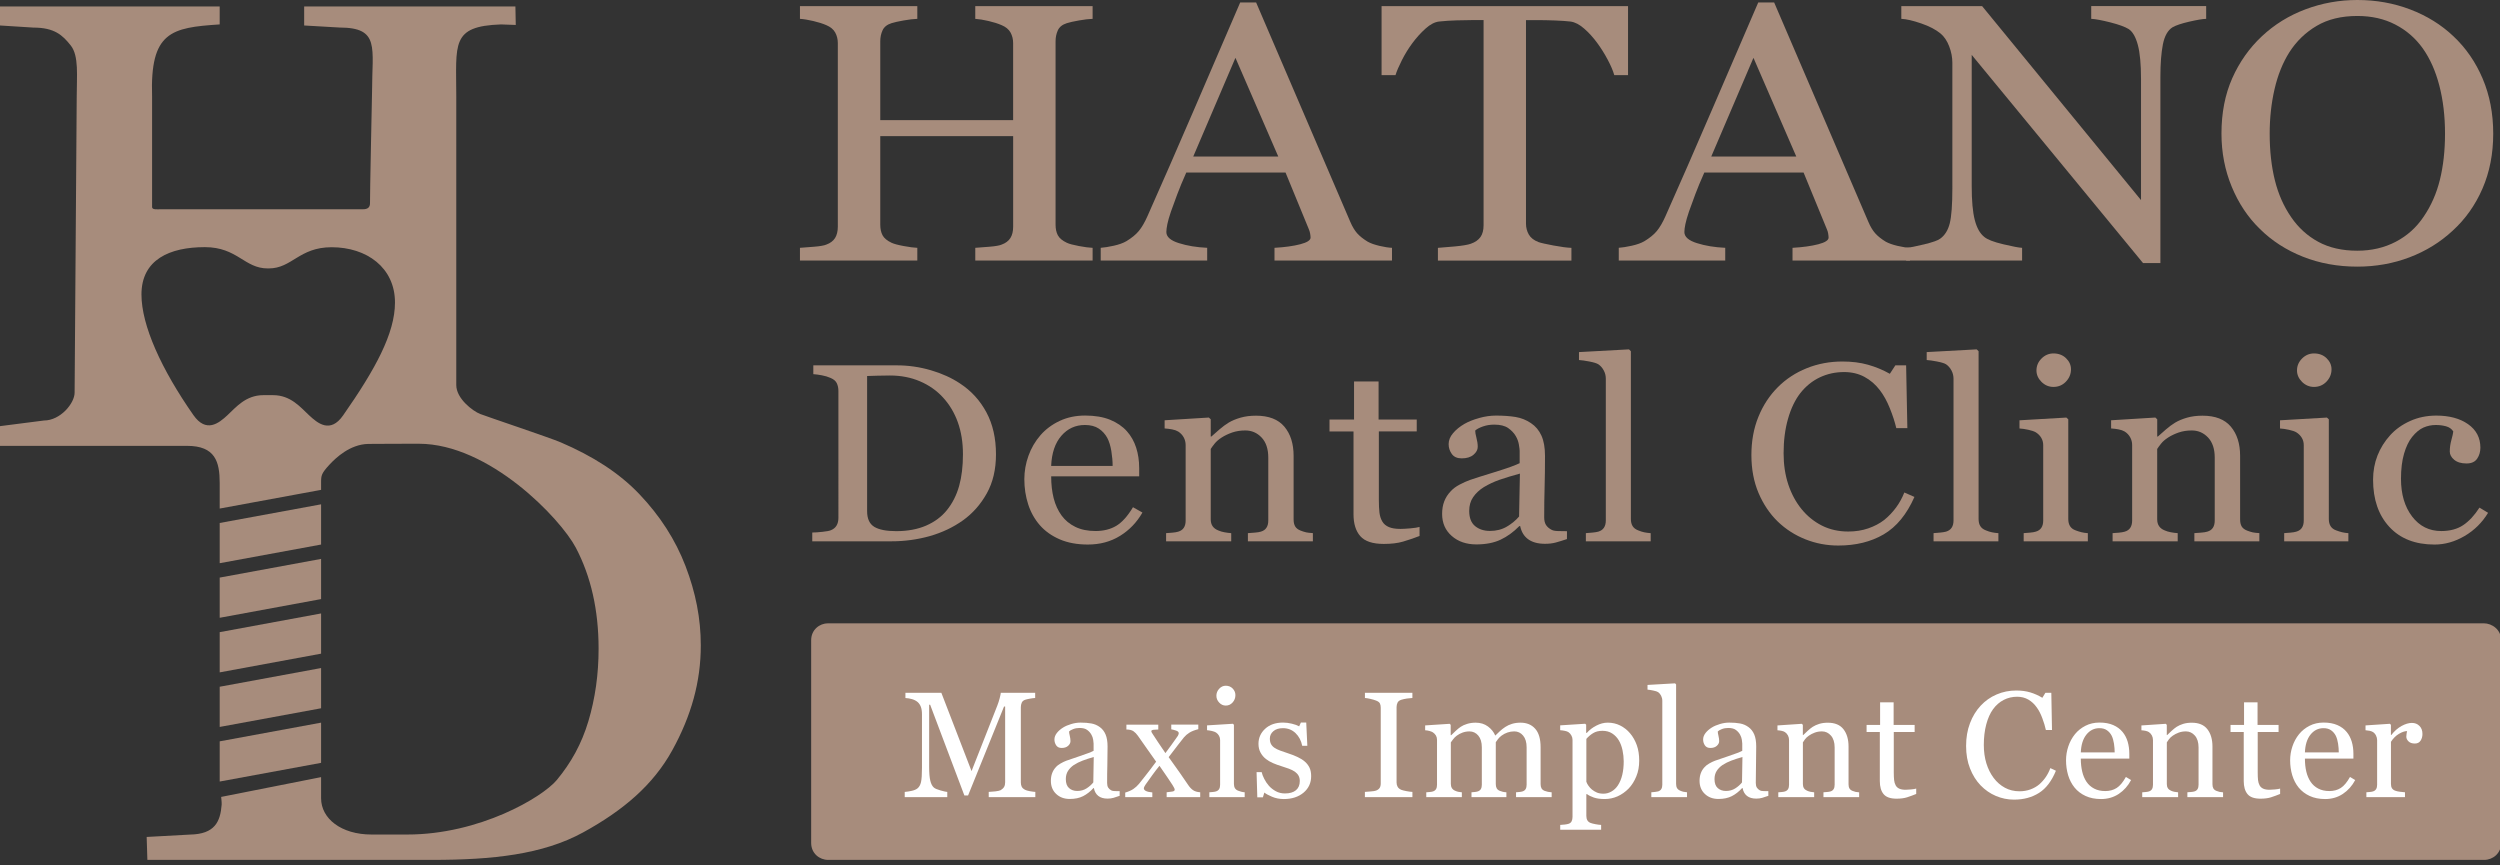 <?xml version="1.0" encoding="utf-8"?>
<!-- Generator: Adobe Illustrator 16.0.3, SVG Export Plug-In . SVG Version: 6.00 Build 0)  -->
<!DOCTYPE svg PUBLIC "-//W3C//DTD SVG 1.1//EN" "http://www.w3.org/Graphics/SVG/1.1/DTD/svg11.dtd">
<svg version="1.1" id="レイヤー_1" xmlns="http://www.w3.org/2000/svg" xmlns:xlink="http://www.w3.org/1999/xlink" x="0px"
	 y="0px" width="294.803px" height="102.047px" viewBox="-17.801 -6.467 294.803 102.047"
	 enable-background="new -17.801 -6.467 294.803 102.047" xml:space="preserve">
<rect x="-17.801" y="-6.467" width="294.803" height="102.047" fill="#333333" stroke="none"/>
<g>
	<g>
		<path fill="#A78C7C" d="M111.044,24.258H97.205v-1.501c0.376-0.027,0.921-0.07,1.635-0.126c0.712-0.056,1.203-0.14,1.468-0.252
			c0.47-0.17,0.815-0.427,1.035-0.772c0.22-0.345,0.329-0.793,0.329-1.342V9.584H86.001v10.445c0,0.493,0.09,0.909,0.27,1.248
			c0.18,0.339,0.537,0.636,1.069,0.888c0.265,0.125,0.739,0.255,1.42,0.381c0.683,0.127,1.219,0.197,1.61,0.211v1.501H76.53v-1.501
			c0.376-0.027,0.92-0.07,1.634-0.126c0.712-0.056,1.202-0.14,1.468-0.252c0.471-0.17,0.816-0.427,1.035-0.772
			c0.218-0.347,0.329-0.793,0.329-1.342V-1.39c0-0.452-0.104-0.865-0.306-1.238c-0.205-0.373-0.556-0.665-1.058-0.876
			c-0.423-0.182-0.936-0.348-1.541-0.488c-0.601-0.14-1.122-0.225-1.561-0.253v-1.501h13.84v1.501
			c-0.439,0.014-0.976,0.078-1.61,0.189c-0.635,0.114-1.108,0.22-1.422,0.318c-0.534,0.168-0.887,0.45-1.067,0.847
			c-0.181,0.394-0.271,0.824-0.271,1.29v9.304h15.669V-1.39c0-0.452-0.102-0.865-0.304-1.238c-0.206-0.373-0.558-0.665-1.06-0.876
			c-0.423-0.182-0.936-0.348-1.54-0.488c-0.6-0.139-1.123-0.224-1.562-0.252v-1.502h13.838v1.501
			c-0.438,0.014-0.975,0.078-1.609,0.189c-0.635,0.114-1.109,0.22-1.421,0.318c-0.533,0.168-0.889,0.45-1.069,0.847
			c-0.179,0.394-0.269,0.824-0.269,1.29v21.631c0,0.493,0.09,0.909,0.269,1.248c0.18,0.339,0.537,0.636,1.069,0.888
			c0.266,0.125,0.74,0.255,1.421,0.381c0.682,0.127,1.217,0.197,1.609,0.211v1.501H111.044z"/>
		<path fill="#A78C7C" d="M146.345,24.258h-13.856v-1.501c1.221-0.07,2.234-0.211,3.042-0.422c0.806-0.21,1.211-0.472,1.211-0.783
			c0-0.126-0.018-0.283-0.049-0.466c-0.031-0.181-0.078-0.344-0.14-0.487l-2.763-6.723h-11.702
			c-0.439,0.986-0.795,1.847-1.069,2.579c-0.275,0.734-0.521,1.412-0.741,2.031c-0.206,0.604-0.347,1.1-0.424,1.481
			c-0.078,0.378-0.118,0.688-0.118,0.928c0,0.564,0.493,1.001,1.479,1.309c0.986,0.313,2.1,0.495,3.337,0.551v1.5h-12.555v-1.5
			c0.408-0.027,0.916-0.11,1.527-0.243c0.611-0.134,1.113-0.313,1.504-0.54c0.625-0.381,1.112-0.779,1.456-1.194
			c0.345-0.415,0.683-0.991,1.012-1.725c1.676-3.765,3.524-7.992,5.546-12.686c2.019-4.696,3.818-8.874,5.401-12.541h1.88
			l11.111,25.882c0.235,0.55,0.503,0.993,0.8,1.333c0.3,0.337,0.714,0.668,1.247,0.993c0.359,0.198,0.829,0.363,1.409,0.498
			c0.58,0.136,1.064,0.209,1.454,0.224V24.258L146.345,24.258z M132.935,11.995l-5.051-11.644l-4.978,11.644H132.935z"/>
		<path fill="#A78C7C" d="M174.176,2.392h-1.62c-0.142-0.507-0.398-1.109-0.768-1.806c-0.369-0.698-0.779-1.356-1.235-1.976
			c-0.471-0.646-0.985-1.215-1.544-1.702c-0.556-0.487-1.095-0.766-1.612-0.834c-0.485-0.057-1.098-0.099-1.838-0.127
			c-0.736-0.027-1.42-0.042-2.047-0.042h-1.366v24c0,0.464,0.109,0.891,0.329,1.28c0.22,0.388,0.603,0.687,1.151,0.898
			c0.281,0.1,0.874,0.233,1.775,0.402c0.899,0.168,1.599,0.26,2.103,0.274v1.501H151.76V22.76c0.438-0.028,1.11-0.083,2.013-0.168
			c0.899-0.085,1.521-0.191,1.866-0.315c0.518-0.183,0.897-0.449,1.14-0.794c0.244-0.346,0.365-0.806,0.365-1.383V-4.099h-1.363
			c-0.485,0-1.09,0.011-1.808,0.033c-0.723,0.02-1.41,0.065-2.067,0.136c-0.519,0.058-1.055,0.335-1.609,0.836
			c-0.555,0.5-1.067,1.067-1.539,1.7c-0.472,0.634-0.886,1.308-1.246,2.021c-0.359,0.709-0.611,1.3-0.752,1.764h-1.644v-8.138
			h29.063v8.139H174.176z"/>
		<path fill="#A78C7C" d="M207.431,24.258h-13.856v-1.501c1.222-0.07,2.235-0.211,3.043-0.422c0.806-0.21,1.21-0.472,1.21-0.783
			c0-0.126-0.017-0.283-0.047-0.466c-0.03-0.181-0.076-0.344-0.141-0.487l-2.762-6.723h-11.703
			c-0.438,0.986-0.797,1.847-1.069,2.579c-0.274,0.734-0.521,1.412-0.741,2.031c-0.204,0.604-0.344,1.1-0.424,1.481
			c-0.078,0.378-0.118,0.688-0.118,0.928c0,0.564,0.494,1.001,1.48,1.309c0.986,0.313,2.102,0.495,3.338,0.551v1.5h-12.555v-1.5
			c0.405-0.027,0.916-0.11,1.524-0.243c0.612-0.134,1.115-0.313,1.505-0.54c0.626-0.381,1.113-0.779,1.457-1.194
			c0.345-0.417,0.681-0.991,1.01-1.725c1.676-3.765,3.525-7.992,5.545-12.686c2.021-4.696,3.823-8.874,5.405-12.541h1.878
			l11.114,25.882c0.234,0.55,0.5,0.993,0.799,1.333c0.298,0.337,0.712,0.668,1.244,0.993c0.36,0.198,0.83,0.363,1.408,0.498
			c0.581,0.136,1.067,0.209,1.457,0.224L207.431,24.258L207.431,24.258z M194.02,11.995l-5.051-11.644l-4.978,11.644H194.02z"/>
		<path fill="#A78C7C" d="M242.358-4.246c-0.438,0.014-1.111,0.127-2.021,0.338c-0.906,0.212-1.558,0.43-1.948,0.656
			c-0.564,0.353-0.945,1.029-1.142,2.029c-0.194,1.002-0.292,2.27-0.292,3.807v21.971h-2.045l-20.205-24.55v15.478
			c0,1.733,0.119,3.064,0.363,3.997c0.242,0.93,0.613,1.592,1.115,1.987c0.359,0.311,1.103,0.599,2.231,0.867
			c1.128,0.269,1.871,0.409,2.233,0.422v1.501h-13.677v-1.501c0.425-0.027,1.138-0.167,2.14-0.412
			c1.002-0.248,1.631-0.468,1.879-0.666c0.547-0.394,0.925-0.997,1.127-1.807c0.204-0.811,0.308-2.198,0.308-4.154V0.936
			c0-0.647-0.126-1.298-0.378-1.947c-0.249-0.647-0.588-1.148-1.01-1.499c-0.563-0.467-1.326-0.866-2.291-1.196
			c-0.964-0.331-1.743-0.511-2.34-0.54v-1.501h9.526l18.74,22.876V2.858c0-1.748-0.125-3.09-0.376-4.028
			c-0.252-0.937-0.611-1.561-1.08-1.87c-0.44-0.269-1.155-0.529-2.15-0.784c-0.994-0.253-1.751-0.395-2.266-0.422v-1.502h13.554
			v1.502H242.358z"/>
		<path fill="#A78C7C" d="M271.505-2.196c1.473,1.383,2.625,3.05,3.452,5.002c0.83,1.952,1.246,4.112,1.246,6.48
			c0,2.382-0.422,4.545-1.268,6.491c-0.846,1.944-2.021,3.601-3.525,4.969c-1.456,1.353-3.147,2.396-5.073,3.129
			c-1.926,0.733-3.979,1.1-6.156,1.1c-2.319,0-4.462-0.392-6.426-1.173c-1.966-0.781-3.653-1.871-5.062-3.266
			c-1.41-1.368-2.518-3.028-3.324-4.98c-0.809-1.953-1.212-4.043-1.212-6.27c0-2.44,0.423-4.614,1.268-6.523
			c0.848-1.909,2.014-3.564,3.502-4.958c1.473-1.382,3.184-2.439,5.134-3.172c1.949-0.732,3.99-1.1,6.12-1.1
			c2.208,0,4.291,0.373,6.248,1.12C268.389-4.598,270.079-3.548,271.505-2.196z M268.003,19.077
			c0.877-1.282,1.515-2.735,1.915-4.356c0.399-1.62,0.6-3.432,0.6-5.433c0-2.058-0.224-3.948-0.671-5.667
			c-0.446-1.72-1.099-3.184-1.962-4.398c-0.86-1.197-1.942-2.131-3.243-2.801c-1.299-0.67-2.786-1.005-4.462-1.005
			c-1.88,0-3.479,0.388-4.793,1.164c-1.314,0.773-2.39,1.811-3.22,3.108c-0.784,1.24-1.366,2.691-1.751,4.356
			c-0.384,1.663-0.574,3.411-0.574,5.244c0,2.029,0.204,3.862,0.611,5.499c0.405,1.635,1.049,3.089,1.924,4.354
			c0.849,1.242,1.911,2.21,3.197,2.908c1.283,0.698,2.818,1.048,4.605,1.048c1.676,0,3.188-0.354,4.534-1.058
			C266.063,21.334,267.158,20.346,268.003,19.077z"/>
	</g>
	<g>
		<path fill="#A78C7C" d="M99.646,47.115c0,1.766-0.359,3.297-1.08,4.592c-0.723,1.298-1.659,2.359-2.815,3.188
			c-1.166,0.829-2.474,1.446-3.924,1.859c-1.452,0.406-2.953,0.611-4.5,0.611h-9.345v-1.037c0.308,0,0.706-0.027,1.2-0.081
			c0.493-0.053,0.819-0.113,0.978-0.183c0.317-0.125,0.546-0.313,0.691-0.563c0.145-0.25,0.214-0.547,0.214-0.899V39.629
			c0-0.33-0.062-0.629-0.183-0.894c-0.121-0.262-0.363-0.471-0.725-0.629c-0.328-0.146-0.683-0.253-1.065-0.32
			c-0.381-0.07-0.71-0.115-0.985-0.132v-1.038h9.856c1.356,0,2.691,0.192,4.007,0.578c1.312,0.386,2.457,0.905,3.432,1.557
			c1.326,0.868,2.365,2.004,3.116,3.408C99.271,43.561,99.646,45.214,99.646,47.115z M95.751,47.107c0-1.392-0.2-2.651-0.603-3.777
			c-0.403-1.125-0.99-2.107-1.765-2.944c-0.733-0.799-1.629-1.428-2.694-1.886c-1.066-0.458-2.25-0.688-3.553-0.688
			c-0.435,0-0.925,0.006-1.47,0.023c-0.546,0.015-0.953,0.027-1.216,0.038v15.941c0,0.886,0.28,1.498,0.842,1.843
			c0.562,0.339,1.425,0.51,2.59,0.51c1.347,0,2.523-0.22,3.531-0.656c1.007-0.439,1.823-1.049,2.449-1.827
			c0.656-0.817,1.136-1.766,1.438-2.843C95.601,49.763,95.751,48.52,95.751,47.107z"/>
		<path fill="#A78C7C" d="M116.916,53.972c-0.658,1.15-1.536,2.069-2.638,2.75c-1.104,0.684-2.368,1.023-3.8,1.023
			c-1.262,0-2.366-0.205-3.314-0.612c-0.949-0.411-1.73-0.967-2.344-1.668c-0.615-0.703-1.074-1.523-1.376-2.458
			c-0.302-0.935-0.454-1.925-0.454-2.969c0-0.935,0.163-1.854,0.486-2.758c0.323-0.9,0.796-1.713,1.423-2.434
			c0.604-0.691,1.353-1.252,2.249-1.675c0.896-0.424,1.9-0.636,3.012-0.636c1.145,0,2.126,0.165,2.941,0.496
			c0.814,0.334,1.477,0.786,1.987,1.36c0.486,0.547,0.85,1.189,1.089,1.93c0.238,0.741,0.356,1.545,0.356,2.414v0.966h-10.378
			c0,0.948,0.098,1.807,0.293,2.579c0.197,0.773,0.507,1.45,0.93,2.037c0.413,0.566,0.954,1.016,1.621,1.343
			c0.667,0.327,1.462,0.491,2.385,0.491c0.943,0,1.757-0.203,2.441-0.608c0.683-0.406,1.343-1.141,1.977-2.199L116.916,53.972z
			 M113.402,48.474c0-0.544-0.05-1.128-0.151-1.75c-0.102-0.619-0.261-1.142-0.484-1.56c-0.245-0.446-0.579-0.812-1.001-1.094
			c-0.425-0.281-0.97-0.422-1.637-0.422c-1.112,0-2.036,0.424-2.774,1.274c-0.739,0.85-1.138,2.034-1.202,3.551H113.402
			L113.402,48.474z"/>
		<path fill="#A78C7C" d="M137.015,57.367h-7.662v-0.966c0.246-0.021,0.512-0.04,0.805-0.061c0.291-0.02,0.531-0.059,0.723-0.116
			c0.297-0.088,0.517-0.238,0.659-0.461c0.146-0.218,0.216-0.505,0.216-0.854v-7.414c0-1.022-0.265-1.813-0.789-2.37
			c-0.525-0.555-1.167-0.833-1.92-0.833c-0.563,0-1.079,0.082-1.546,0.241c-0.465,0.163-0.88,0.36-1.242,0.593
			c-0.352,0.224-0.631,0.467-0.837,0.727c-0.207,0.258-0.358,0.466-0.453,0.622v8.29c0,0.332,0.072,0.602,0.222,0.819
			c0.146,0.214,0.371,0.379,0.667,0.498c0.222,0.099,0.464,0.169,0.724,0.217c0.26,0.049,0.526,0.084,0.803,0.104v0.966h-7.679
			v-0.967c0.244-0.02,0.496-0.039,0.755-0.058c0.261-0.021,0.486-0.061,0.675-0.117c0.296-0.087,0.517-0.239,0.66-0.461
			c0.145-0.219,0.215-0.505,0.215-0.853v-8.897c0-0.331-0.078-0.635-0.23-0.912c-0.154-0.278-0.369-0.506-0.643-0.68
			c-0.203-0.118-0.44-0.205-0.715-0.256c-0.274-0.054-0.572-0.09-0.891-0.112v-0.964l5.214-0.321l0.223,0.204v2.034h0.078
			c0.255-0.234,0.572-0.517,0.955-0.841c0.381-0.327,0.741-0.592,1.08-0.798c0.392-0.232,0.857-0.428,1.398-0.584
			c0.542-0.156,1.15-0.235,1.826-0.235c1.505,0,2.621,0.432,3.345,1.293c0.728,0.866,1.091,2.014,1.091,3.444v7.502
			c0,0.343,0.064,0.617,0.19,0.827c0.126,0.211,0.344,0.373,0.651,0.491c0.257,0.097,0.474,0.166,0.66,0.204
			c0.185,0.039,0.441,0.068,0.771,0.086L137.015,57.367L137.015,57.367z"/>
		<path fill="#A78C7C" d="M149.593,56.737c-0.688,0.265-1.342,0.485-1.955,0.665c-0.616,0.181-1.367,0.271-2.256,0.271
			c-1.314,0-2.24-0.306-2.773-0.915c-0.536-0.607-0.802-1.47-0.802-2.582v-9.768h-2.832v-1.404h2.894v-4.489h2.893v4.491h4.499
			v1.401h-4.467v8.058c0,0.605,0.024,1.109,0.071,1.515c0.049,0.406,0.164,0.758,0.344,1.06c0.169,0.283,0.423,0.498,0.763,0.643
			c0.34,0.146,0.796,0.22,1.367,0.22c0.265,0,0.652-0.022,1.166-0.065c0.516-0.045,0.877-0.102,1.089-0.168V56.737L149.593,56.737z"
			/>
		<path fill="#A78C7C" d="M166.975,57.102c-0.498,0.167-0.936,0.3-1.311,0.403c-0.376,0.103-0.802,0.153-1.281,0.153
			c-0.826,0-1.486-0.18-1.978-0.534c-0.49-0.357-0.808-0.875-0.945-1.557h-0.097c-0.688,0.702-1.427,1.237-2.216,1.608
			c-0.789,0.369-1.74,0.555-2.853,0.555c-1.178,0-2.145-0.331-2.901-0.994c-0.758-0.662-1.137-1.53-1.137-2.603
			c0-0.554,0.083-1.054,0.255-1.492c0.171-0.437,0.425-0.834,0.764-1.184c0.264-0.292,0.613-0.554,1.049-0.782
			s0.843-0.412,1.226-0.548c0.477-0.167,1.442-0.475,2.899-0.921c1.458-0.45,2.44-0.801,2.95-1.055v-1.447
			c0-0.126-0.029-0.37-0.089-0.733c-0.059-0.358-0.182-0.699-0.373-1.021c-0.213-0.362-0.512-0.675-0.896-0.943
			c-0.39-0.269-0.937-0.403-1.645-0.403c-0.489,0-0.94,0.076-1.36,0.227c-0.417,0.152-0.711,0.31-0.881,0.475
			c0,0.195,0.051,0.483,0.149,0.862c0.103,0.382,0.151,0.734,0.151,1.055c0,0.343-0.166,0.652-0.499,0.935
			c-0.334,0.284-0.798,0.425-1.392,0.425c-0.529,0-0.919-0.172-1.167-0.519c-0.249-0.346-0.374-0.733-0.374-1.161
			c0-0.449,0.171-0.877,0.518-1.287c0.345-0.411,0.791-0.775,1.345-1.098c0.476-0.272,1.054-0.503,1.73-0.692
			c0.678-0.191,1.341-0.287,1.986-0.287c0.891,0,1.667,0.057,2.33,0.167c0.661,0.114,1.263,0.355,1.804,0.726
			c0.539,0.359,0.95,0.85,1.231,1.471c0.28,0.62,0.421,1.415,0.421,2.389c0,1.396-0.018,2.632-0.048,3.708
			c-0.032,1.077-0.048,2.255-0.048,3.532c0,0.382,0.071,0.684,0.214,0.907c0.145,0.226,0.363,0.414,0.66,0.57
			c0.16,0.088,0.409,0.136,0.754,0.146c0.347,0.009,0.697,0.016,1.058,0.016L166.975,57.102L166.975,57.102z M161.428,49.381
			c-0.9,0.245-1.692,0.483-2.369,0.718c-0.678,0.235-1.308,0.53-1.891,0.881c-0.529,0.332-0.947,0.727-1.257,1.179
			c-0.309,0.452-0.461,0.995-0.461,1.619c0,0.813,0.23,1.408,0.691,1.79c0.461,0.381,1.047,0.572,1.757,0.572
			c0.751,0,1.414-0.169,1.987-0.507c0.57-0.336,1.055-0.734,1.446-1.194L161.428,49.381z"/>
		<path fill="#A78C7C" d="M176.852,57.367h-7.646v-0.966c0.242-0.021,0.501-0.04,0.778-0.065c0.274-0.024,0.502-0.062,0.684-0.109
			c0.296-0.09,0.52-0.24,0.667-0.461c0.149-0.22,0.224-0.507,0.224-0.856V38.195c0-0.35-0.081-0.68-0.247-0.986
			c-0.165-0.306-0.377-0.548-0.644-0.725c-0.189-0.116-0.541-0.225-1.049-0.322c-0.509-0.098-0.918-0.156-1.225-0.174v-0.936
			l5.898-0.321l0.222,0.219v19.785c0,0.344,0.068,0.623,0.208,0.843c0.137,0.219,0.359,0.388,0.667,0.503
			c0.232,0.099,0.464,0.171,0.689,0.22c0.229,0.049,0.485,0.082,0.772,0.104V57.367L176.852,57.367z"/>
		<path fill="#A78C7C" d="M198.97,57.863c-1.345,0-2.636-0.242-3.868-0.731c-1.231-0.488-2.327-1.188-3.278-2.107
			c-0.942-0.919-1.693-2.038-2.256-3.358c-0.56-1.32-0.842-2.813-0.842-4.471c0-1.658,0.275-3.163,0.827-4.515
			c0.549-1.351,1.311-2.512,2.287-3.489c0.964-0.967,2.101-1.712,3.413-2.24c1.313-0.528,2.716-0.79,4.208-0.79
			c1.112,0,2.117,0.126,3.018,0.381c0.899,0.254,1.757,0.61,2.572,1.068l0.65-0.995h1.271l0.145,7.399h-1.306
			c-0.167-0.721-0.422-1.502-0.762-2.346c-0.34-0.844-0.736-1.558-1.188-2.144c-0.509-0.663-1.113-1.182-1.813-1.556
			c-0.697-0.375-1.495-0.564-2.395-0.564c-1.026,0-1.981,0.21-2.866,0.629c-0.883,0.42-1.648,1.039-2.295,1.86
			c-0.613,0.79-1.098,1.794-1.445,3.015c-0.351,1.217-0.524,2.58-0.524,4.083c0,1.327,0.184,2.543,0.547,3.651
			c0.365,1.106,0.888,2.079,1.565,2.918c0.677,0.831,1.479,1.479,2.402,1.948c0.927,0.467,1.963,0.701,3.106,0.701
			c0.855,0,1.643-0.123,2.364-0.373c0.72-0.249,1.345-0.578,1.874-0.986c0.529-0.429,0.993-0.917,1.396-1.462
			c0.404-0.546,0.73-1.141,0.983-1.783l1.191,0.525c-0.908,2.058-2.116,3.527-3.62,4.41
			C202.833,57.421,201.045,57.863,198.97,57.863z"/>
		<path fill="#A78C7C" d="M217.852,57.367h-7.646v-0.966c0.244-0.021,0.504-0.04,0.779-0.065c0.275-0.024,0.503-0.062,0.685-0.109
			c0.296-0.09,0.521-0.24,0.668-0.461c0.148-0.22,0.223-0.507,0.223-0.856V38.195c0-0.35-0.082-0.68-0.246-0.986
			c-0.167-0.307-0.38-0.548-0.645-0.725c-0.189-0.116-0.542-0.225-1.05-0.322c-0.51-0.098-0.916-0.156-1.223-0.174v-0.936
			l5.897-0.321l0.222,0.219v19.785c0,0.344,0.067,0.623,0.207,0.843c0.138,0.219,0.359,0.388,0.667,0.503
			c0.233,0.099,0.465,0.171,0.691,0.22c0.228,0.049,0.483,0.082,0.771,0.104V57.367L217.852,57.367z"/>
		<path fill="#A78C7C" d="M228.397,57.367h-7.564v-0.966c0.241-0.021,0.494-0.04,0.754-0.061c0.258-0.02,0.483-0.059,0.676-0.116
			c0.297-0.088,0.516-0.238,0.658-0.459c0.145-0.22,0.216-0.505,0.216-0.854v-8.896c0-0.311-0.077-0.595-0.23-0.855
			c-0.153-0.257-0.368-0.474-0.644-0.647c-0.2-0.118-0.492-0.216-0.873-0.298c-0.382-0.085-0.733-0.136-1.051-0.155v-0.965
			l5.531-0.322l0.223,0.206v11.756c0,0.344,0.071,0.625,0.213,0.851c0.145,0.224,0.367,0.39,0.673,0.496
			c0.231,0.088,0.459,0.159,0.678,0.213c0.224,0.055,0.47,0.09,0.743,0.109v0.966L228.397,57.367L228.397,57.367z M226.412,37.082
			c0,0.557-0.201,1.042-0.598,1.456c-0.396,0.414-0.887,0.621-1.471,0.621c-0.539,0-1.01-0.198-1.407-0.592
			c-0.396-0.395-0.595-0.846-0.595-1.351c0-0.538,0.199-1.006,0.595-1.405c0.397-0.398,0.869-0.6,1.407-0.6
			c0.604,0,1.1,0.189,1.486,0.563C226.218,36.15,226.412,36.586,226.412,37.082z"/>
		<path fill="#A78C7C" d="M248.623,57.367h-7.661v-0.966c0.244-0.021,0.512-0.04,0.804-0.061c0.291-0.02,0.532-0.059,0.725-0.116
			c0.297-0.088,0.516-0.238,0.659-0.461c0.144-0.218,0.213-0.505,0.213-0.854v-7.414c0-1.022-0.263-1.813-0.787-2.37
			c-0.526-0.555-1.164-0.833-1.919-0.833c-0.563,0-1.078,0.082-1.546,0.241c-0.468,0.163-0.882,0.36-1.243,0.593
			c-0.352,0.224-0.63,0.467-0.836,0.727c-0.206,0.258-0.358,0.466-0.454,0.622v8.29c0,0.332,0.073,0.602,0.225,0.819
			c0.146,0.214,0.368,0.379,0.666,0.498c0.224,0.099,0.464,0.169,0.724,0.217c0.262,0.049,0.526,0.084,0.803,0.104v0.966h-7.677
			v-0.967c0.245-0.02,0.496-0.039,0.756-0.058c0.26-0.021,0.484-0.061,0.676-0.117c0.297-0.087,0.516-0.239,0.657-0.461
			c0.145-0.219,0.217-0.505,0.217-0.853v-8.897c0-0.331-0.077-0.635-0.23-0.912c-0.152-0.278-0.369-0.506-0.644-0.68
			c-0.2-0.118-0.44-0.205-0.716-0.256c-0.273-0.054-0.571-0.09-0.891-0.112v-0.964l5.213-0.321l0.225,0.204v2.034h0.078
			c0.255-0.234,0.572-0.517,0.954-0.841c0.381-0.327,0.74-0.592,1.081-0.798c0.394-0.232,0.857-0.428,1.398-0.584
			c0.542-0.156,1.15-0.235,1.827-0.235c1.505,0,2.621,0.432,3.344,1.293c0.729,0.866,1.092,2.014,1.092,3.444v7.502
			c0,0.343,0.063,0.617,0.188,0.827c0.126,0.211,0.347,0.373,0.651,0.491c0.256,0.097,0.476,0.166,0.658,0.204
			c0.188,0.039,0.446,0.068,0.773,0.086L248.623,57.367L248.623,57.367z"/>
		<path fill="#A78C7C" d="M259.121,57.367h-7.567v-0.966c0.243-0.021,0.497-0.04,0.757-0.061c0.26-0.02,0.484-0.059,0.675-0.116
			c0.299-0.088,0.519-0.238,0.66-0.459c0.143-0.22,0.215-0.505,0.215-0.854v-8.896c0-0.311-0.076-0.595-0.23-0.855
			c-0.153-0.257-0.368-0.474-0.645-0.647c-0.199-0.118-0.492-0.216-0.873-0.298c-0.381-0.085-0.731-0.136-1.051-0.155v-0.965
			l5.531-0.322l0.224,0.206v11.756c0,0.344,0.071,0.625,0.214,0.851c0.143,0.224,0.364,0.39,0.671,0.496
			c0.231,0.088,0.458,0.159,0.679,0.213c0.224,0.055,0.47,0.09,0.742,0.109L259.121,57.367L259.121,57.367z M257.135,37.082
			c0,0.557-0.2,1.042-0.596,1.456c-0.398,0.414-0.889,0.621-1.471,0.621c-0.541,0-1.012-0.198-1.409-0.592
			c-0.396-0.395-0.595-0.846-0.595-1.351c0-0.538,0.199-1.006,0.595-1.405c0.398-0.399,0.869-0.6,1.409-0.6
			c0.602,0,1.1,0.189,1.484,0.563C256.94,36.15,257.135,36.586,257.135,37.082z"/>
		<path fill="#A78C7C" d="M269.285,57.747c-2.267,0-4.044-0.692-5.325-2.076c-1.283-1.385-1.925-3.24-1.925-5.57
			c0-1.015,0.173-1.963,0.518-2.845c0.345-0.879,0.845-1.684,1.503-2.407c0.624-0.689,1.409-1.25,2.351-1.674
			c0.942-0.425,1.972-0.635,3.085-0.635c1.536,0,2.787,0.337,3.751,1.015c0.964,0.679,1.446,1.602,1.446,2.772
			c0,0.487-0.128,0.92-0.383,1.294c-0.254,0.376-0.673,0.564-1.254,0.564c-0.627,0-1.111-0.146-1.456-0.438
			c-0.345-0.29-0.517-0.616-0.517-0.975c0-0.438,0.063-0.887,0.189-1.351c0.129-0.462,0.203-0.799,0.225-1.014
			c-0.191-0.301-0.477-0.5-0.85-0.604c-0.375-0.103-0.778-0.154-1.215-0.154c-0.506,0-0.988,0.1-1.447,0.3
			c-0.461,0.202-0.907,0.569-1.339,1.104c-0.394,0.489-0.712,1.146-0.954,1.975c-0.241,0.829-0.362,1.819-0.362,2.968
			c0,1.812,0.436,3.294,1.308,4.438c0.871,1.145,2.018,1.72,3.437,1.72c1.025,0,1.886-0.23,2.579-0.689
			c0.693-0.462,1.336-1.153,1.93-2.074l1.016,0.614c-0.701,1.15-1.621,2.063-2.767,2.734
			C271.684,57.411,270.503,57.747,269.285,57.747z"/>
	</g>
	<path fill="#A78C7C" d="M277.136,92.939c0,1.234-0.991,1.993-1.992,1.993H79.846c-1.001,0-1.993-0.759-1.993-1.993V69.026
		c0-1.232,0.991-1.992,1.993-1.992h195.233c1,0,2.057,0.76,2.057,1.992V92.939L277.136,92.939z"/>
	<g>
		<path fill="#FFFFFF" d="M104.282,87.529h-5.491v-0.614c0.198-0.007,0.456-0.025,0.767-0.06c0.311-0.038,0.527-0.085,0.645-0.146
			c0.179-0.113,0.313-0.236,0.398-0.378c0.084-0.144,0.126-0.321,0.126-0.535v-8.946h-0.132l-4.238,10.483h-0.438l-4.037-10.699
			h-0.115v7.343c0,0.712,0.044,1.253,0.136,1.621c0.089,0.37,0.229,0.64,0.415,0.8c0.127,0.119,0.395,0.234,0.798,0.347
			c0.402,0.112,0.665,0.168,0.787,0.173v0.614h-5.017v-0.614c0.265-0.023,0.54-0.066,0.83-0.13c0.289-0.063,0.512-0.159,0.671-0.286
			c0.204-0.163,0.344-0.41,0.419-0.746c0.076-0.335,0.114-0.895,0.114-1.681v-6.295c0-0.364-0.044-0.661-0.131-0.893
			c-0.086-0.23-0.214-0.42-0.376-0.564c-0.181-0.155-0.403-0.271-0.666-0.348c-0.263-0.074-0.522-0.117-0.779-0.13V75.23h4.237
			l3.56,9.234l3.038-7.725c0.111-0.284,0.207-0.58,0.285-0.89c0.077-0.311,0.121-0.516,0.126-0.62h4.053v0.614
			c-0.164,0.007-0.374,0.031-0.625,0.078c-0.255,0.047-0.441,0.09-0.557,0.131c-0.198,0.068-0.333,0.185-0.403,0.346
			c-0.07,0.163-0.105,0.34-0.105,0.53v8.867c0,0.204,0.035,0.373,0.105,0.513c0.07,0.139,0.205,0.261,0.403,0.363
			c0.105,0.06,0.292,0.111,0.561,0.162c0.269,0.048,0.481,0.075,0.64,0.082v0.612H104.282z"/>
		<path fill="#FFFFFF" d="M114.229,87.376c-0.273,0.098-0.514,0.177-0.722,0.237c-0.208,0.062-0.443,0.093-0.705,0.093
			c-0.456,0-0.82-0.106-1.09-0.317c-0.271-0.213-0.446-0.52-0.521-0.925h-0.053c-0.379,0.417-0.788,0.734-1.222,0.954
			c-0.434,0.22-0.958,0.329-1.573,0.329c-0.646,0-1.179-0.196-1.597-0.589c-0.417-0.393-0.626-0.907-0.626-1.544
			c0-0.329,0.046-0.624,0.141-0.884c0.094-0.262,0.233-0.496,0.421-0.703c0.145-0.173,0.338-0.326,0.578-0.462
			c0.238-0.138,0.463-0.244,0.674-0.325c0.263-0.099,0.795-0.281,1.599-0.547c0.802-0.267,1.344-0.475,1.624-0.623v-0.857
			c0-0.076-0.016-0.221-0.047-0.437c-0.032-0.214-0.101-0.415-0.208-0.604c-0.118-0.214-0.281-0.402-0.495-0.559
			c-0.214-0.162-0.515-0.238-0.907-0.238c-0.268,0-0.518,0.044-0.747,0.133c-0.231,0.09-0.394,0.184-0.487,0.281
			c0,0.116,0.027,0.286,0.082,0.512c0.056,0.226,0.083,0.436,0.083,0.626c0,0.202-0.091,0.388-0.277,0.554
			c-0.184,0.167-0.438,0.252-0.766,0.252c-0.292,0-0.505-0.104-0.642-0.308c-0.137-0.207-0.207-0.437-0.207-0.688
			c0-0.267,0.095-0.521,0.284-0.767c0.189-0.241,0.438-0.458,0.74-0.646c0.263-0.164,0.583-0.301,0.957-0.412
			c0.373-0.113,0.737-0.169,1.094-0.169c0.491,0,0.918,0.032,1.284,0.102c0.365,0.066,0.696,0.208,0.995,0.428
			c0.297,0.215,0.523,0.504,0.678,0.872c0.156,0.367,0.233,0.841,0.233,1.418c0,0.826-0.01,1.558-0.026,2.197
			c-0.02,0.641-0.026,1.338-0.026,2.095c0,0.226,0.041,0.404,0.118,0.538c0.08,0.134,0.202,0.245,0.364,0.339
			c0.087,0.053,0.226,0.082,0.415,0.086c0.189,0.006,0.385,0.01,0.582,0.01L114.229,87.376L114.229,87.376z M111.174,82.797
			c-0.498,0.144-0.932,0.286-1.305,0.427c-0.373,0.14-0.721,0.312-1.042,0.519c-0.292,0.199-0.522,0.433-0.69,0.701
			c-0.169,0.269-0.255,0.589-0.255,0.959c0,0.481,0.125,0.835,0.381,1.061c0.253,0.226,0.576,0.34,0.968,0.34
			c0.414,0,0.779-0.102,1.094-0.302c0.314-0.199,0.581-0.436,0.798-0.707L111.174,82.797z"/>
		<path fill="#FFFFFF" d="M123.73,87.529h-3.958v-0.57c0.264-0.028,0.489-0.058,0.674-0.087s0.276-0.104,0.276-0.227
			c0-0.052-0.027-0.133-0.087-0.243c-0.059-0.108-0.118-0.209-0.175-0.304c-0.147-0.225-0.347-0.527-0.602-0.906
			c-0.253-0.378-0.564-0.831-0.933-1.356c-0.304,0.376-0.586,0.74-0.842,1.098c-0.258,0.355-0.525,0.733-0.807,1.132
			c-0.042,0.059-0.083,0.132-0.127,0.218c-0.043,0.085-0.066,0.155-0.066,0.207c0,0.129,0.083,0.234,0.25,0.318
			c0.167,0.082,0.417,0.14,0.75,0.167v0.555h-3.196v-0.536c0.397-0.118,0.716-0.259,0.958-0.423c0.242-0.164,0.466-0.366,0.67-0.61
			c0.181-0.23,0.435-0.552,0.758-0.958c0.325-0.404,0.745-0.958,1.259-1.653c-0.298-0.42-0.662-0.935-1.09-1.541
			c-0.43-0.608-0.784-1.113-1.065-1.518c-0.152-0.219-0.325-0.396-0.521-0.534c-0.197-0.134-0.473-0.201-0.83-0.201v-0.572h3.759
			v0.572c-0.188,0-0.371,0.011-0.551,0.032c-0.179,0.024-0.27,0.075-0.27,0.158c0,0.051,0.017,0.109,0.053,0.172
			c0.034,0.065,0.08,0.132,0.132,0.21c0.128,0.196,0.327,0.499,0.597,0.909c0.272,0.41,0.564,0.844,0.879,1.3
			c0.206-0.275,0.443-0.601,0.716-0.971c0.271-0.368,0.521-0.723,0.749-1.058c0.024-0.041,0.046-0.093,0.071-0.153
			c0.024-0.06,0.035-0.117,0.035-0.177c0-0.119-0.102-0.219-0.305-0.291c-0.201-0.071-0.393-0.121-0.575-0.152v-0.553h3.188v0.536
			c-0.451,0.116-0.8,0.253-1.052,0.413c-0.251,0.159-0.464,0.341-0.64,0.55c-0.192,0.236-0.422,0.528-0.688,0.876
			c-0.266,0.348-0.637,0.831-1.116,1.457c0.531,0.739,0.964,1.347,1.296,1.82c0.333,0.475,0.668,0.962,1.007,1.465
			c0.168,0.255,0.357,0.455,0.564,0.602c0.208,0.147,0.493,0.232,0.854,0.257V87.529L123.73,87.529z"/>
		<path fill="#FFFFFF" d="M128.976,87.529h-4.169v-0.57c0.134-0.013,0.273-0.024,0.416-0.035c0.142-0.011,0.267-0.034,0.372-0.068
			c0.164-0.053,0.285-0.144,0.363-0.272c0.08-0.132,0.118-0.299,0.118-0.508v-5.273c0-0.186-0.041-0.353-0.126-0.506
			c-0.083-0.154-0.203-0.281-0.355-0.386c-0.112-0.068-0.27-0.13-0.48-0.179s-0.402-0.077-0.579-0.092v-0.57l3.049-0.19L127.705,79
			v6.971c0,0.201,0.039,0.369,0.117,0.502c0.08,0.133,0.204,0.23,0.37,0.296c0.128,0.051,0.253,0.093,0.373,0.123
			c0.124,0.033,0.259,0.057,0.409,0.067v0.57H128.976z M127.88,75.505c0,0.329-0.109,0.618-0.328,0.862
			c-0.22,0.248-0.488,0.369-0.81,0.369c-0.298,0-0.557-0.117-0.775-0.353c-0.219-0.232-0.33-0.501-0.33-0.801
			c0-0.318,0.11-0.596,0.33-0.831c0.218-0.238,0.477-0.356,0.775-0.356c0.332,0,0.604,0.112,0.819,0.334
			C127.774,74.952,127.88,75.211,127.88,75.505z"/>
		<path fill="#FFFFFF" d="M136.068,83.344c0.239,0.209,0.424,0.448,0.553,0.721c0.128,0.271,0.191,0.603,0.191,0.996
			c0,0.793-0.3,1.439-0.896,1.942c-0.601,0.501-1.375,0.755-2.326,0.755c-0.501,0-0.966-0.091-1.39-0.27s-0.728-0.345-0.907-0.494
			l-0.174,0.563h-0.658l-0.086-2.973h0.603c0.046,0.227,0.147,0.488,0.3,0.79c0.153,0.304,0.335,0.574,0.552,0.82
			c0.228,0.255,0.5,0.469,0.817,0.642c0.318,0.175,0.678,0.261,1.073,0.261c0.56,0,0.991-0.125,1.296-0.378
			c0.304-0.255,0.455-0.615,0.455-1.086c0-0.243-0.048-0.453-0.146-0.63c-0.097-0.176-0.238-0.33-0.424-0.465
			c-0.192-0.133-0.43-0.253-0.711-0.358c-0.278-0.105-0.593-0.212-0.935-0.315c-0.273-0.08-0.581-0.19-0.916-0.333
			c-0.338-0.143-0.622-0.308-0.862-0.498c-0.258-0.203-0.467-0.45-0.631-0.749c-0.163-0.293-0.246-0.64-0.246-1.039
			c0-0.697,0.262-1.292,0.789-1.776c0.525-0.485,1.228-0.73,2.109-0.73c0.339,0,0.686,0.045,1.038,0.132
			c0.354,0.085,0.641,0.188,0.863,0.312l0.202-0.451h0.63l0.13,2.749h-0.603c-0.122-0.614-0.388-1.114-0.792-1.503
			c-0.405-0.386-0.9-0.579-1.484-0.579c-0.478,0-0.855,0.119-1.129,0.357c-0.275,0.239-0.412,0.526-0.412,0.865
			c0,0.262,0.044,0.477,0.135,0.649c0.091,0.172,0.229,0.321,0.408,0.441c0.174,0.116,0.394,0.227,0.66,0.326
			c0.266,0.101,0.594,0.215,0.985,0.342c0.385,0.121,0.75,0.264,1.089,0.427C135.564,82.967,135.845,83.147,136.068,83.344z"/>
		<path fill="#FFFFFF" d="M148.747,87.529h-5.598v-0.614c0.157-0.013,0.387-0.029,0.686-0.054c0.298-0.022,0.508-0.055,0.632-0.102
			c0.19-0.075,0.332-0.179,0.419-0.31c0.088-0.13,0.131-0.312,0.131-0.543v-8.912c0-0.203-0.03-0.37-0.096-0.507
			s-0.217-0.251-0.454-0.342c-0.177-0.072-0.397-0.135-0.663-0.196c-0.266-0.063-0.482-0.097-0.651-0.109v-0.614h5.596v0.614
			c-0.182,0.007-0.397,0.029-0.647,0.065c-0.251,0.039-0.47,0.086-0.656,0.144c-0.223,0.071-0.368,0.184-0.446,0.339
			c-0.074,0.156-0.116,0.329-0.116,0.52v8.905c0,0.19,0.044,0.358,0.129,0.506c0.084,0.147,0.228,0.266,0.434,0.353
			c0.123,0.048,0.322,0.098,0.6,0.152c0.277,0.054,0.514,0.085,0.705,0.092v0.612L148.747,87.529L148.747,87.529z"/>
		<path fill="#FFFFFF" d="M165.175,87.529h-4.202v-0.57c0.133-0.013,0.268-0.024,0.405-0.035c0.137-0.012,0.259-0.034,0.362-0.068
			c0.165-0.053,0.285-0.144,0.363-0.274c0.078-0.13,0.117-0.298,0.117-0.508v-4.411c0-0.602-0.14-1.064-0.417-1.392
			c-0.276-0.327-0.622-0.492-1.037-0.492c-0.285,0-0.555,0.045-0.806,0.132c-0.252,0.088-0.481,0.209-0.689,0.362
			c-0.171,0.129-0.311,0.265-0.426,0.414c-0.113,0.146-0.201,0.27-0.261,0.366v4.933c0,0.204,0.035,0.368,0.106,0.499
			c0.07,0.131,0.189,0.229,0.356,0.301c0.136,0.052,0.258,0.091,0.365,0.117c0.106,0.024,0.248,0.046,0.424,0.057v0.572h-4.116
			v-0.572c0.135-0.011,0.264-0.024,0.39-0.034c0.126-0.012,0.241-0.033,0.348-0.068c0.165-0.053,0.285-0.144,0.363-0.273
			c0.078-0.129,0.119-0.299,0.119-0.508v-4.413c0-0.601-0.142-1.064-0.418-1.391c-0.277-0.327-0.624-0.492-1.04-0.492
			c-0.286,0-0.557,0.047-0.808,0.137c-0.253,0.089-0.483,0.213-0.691,0.367c-0.172,0.128-0.314,0.271-0.432,0.43
			c-0.118,0.161-0.206,0.278-0.266,0.359v4.898c0,0.197,0.043,0.361,0.125,0.494c0.08,0.133,0.202,0.234,0.366,0.306
			c0.122,0.057,0.248,0.102,0.376,0.131c0.129,0.025,0.271,0.048,0.431,0.061v0.572h-4.195v-0.572
			c0.134-0.013,0.27-0.024,0.415-0.036c0.144-0.011,0.268-0.033,0.371-0.067c0.166-0.052,0.285-0.145,0.364-0.272
			c0.079-0.131,0.117-0.3,0.117-0.508V80.77c0-0.185-0.041-0.35-0.125-0.498c-0.086-0.145-0.204-0.271-0.356-0.375
			c-0.109-0.07-0.247-0.126-0.41-0.169c-0.165-0.045-0.333-0.071-0.509-0.082v-0.571l2.891-0.189l0.121,0.118v1.223h0.063
			c0.146-0.144,0.322-0.313,0.533-0.512c0.212-0.196,0.404-0.354,0.587-0.477c0.205-0.139,0.461-0.254,0.767-0.346
			c0.309-0.094,0.641-0.14,0.994-0.14c0.563,0,1.044,0.148,1.447,0.445c0.401,0.298,0.69,0.658,0.865,1.079
			c0.212-0.202,0.396-0.38,0.558-0.533c0.159-0.152,0.37-0.315,0.632-0.49c0.224-0.148,0.484-0.27,0.782-0.361
			c0.303-0.094,0.637-0.14,1.004-0.14c0.728,0,1.306,0.235,1.729,0.712c0.425,0.472,0.641,1.199,0.641,2.183v4.343
			c0,0.204,0.033,0.368,0.104,0.499c0.072,0.131,0.191,0.229,0.358,0.301c0.136,0.051,0.269,0.09,0.399,0.117
			c0.133,0.024,0.278,0.044,0.443,0.057v0.567l0,0V87.529z"/>
		<path fill="#FFFFFF" d="M174.412,79.997c0.346,0.403,0.61,0.876,0.802,1.409c0.189,0.534,0.283,1.146,0.283,1.833
			c0,0.676-0.113,1.293-0.343,1.851c-0.227,0.557-0.526,1.032-0.9,1.426c-0.393,0.399-0.825,0.704-1.306,0.921
			c-0.479,0.213-0.987,0.319-1.522,0.319c-0.52,0-0.945-0.061-1.278-0.175s-0.604-0.249-0.814-0.406h-0.072v2.573
			c0,0.21,0.043,0.383,0.123,0.521c0.082,0.14,0.209,0.242,0.377,0.306c0.142,0.054,0.341,0.104,0.601,0.152
			c0.259,0.049,0.474,0.075,0.643,0.081v0.571h-4.824v-0.571c0.182-0.012,0.354-0.024,0.524-0.043
			c0.17-0.018,0.321-0.046,0.454-0.087c0.176-0.057,0.299-0.158,0.368-0.304c0.07-0.145,0.104-0.313,0.104-0.511v-9.096
			c0-0.172-0.044-0.34-0.132-0.503c-0.087-0.161-0.199-0.289-0.342-0.39c-0.104-0.07-0.25-0.122-0.436-0.16
			c-0.188-0.039-0.368-0.062-0.545-0.074v-0.572l2.942-0.189l0.122,0.104v0.962l0.071,0.019c0.305-0.348,0.681-0.636,1.13-0.866
			c0.448-0.232,0.895-0.349,1.339-0.349c0.538,0,1.029,0.113,1.477,0.339C173.704,79.313,174.09,79.614,174.412,79.997z
			 M172.985,86.144c0.233-0.357,0.405-0.775,0.516-1.25c0.114-0.474,0.168-1.002,0.168-1.587c0-0.428-0.047-0.863-0.141-1.309
			c-0.096-0.443-0.24-0.83-0.438-1.162c-0.2-0.333-0.458-0.604-0.78-0.813c-0.319-0.209-0.706-0.312-1.155-0.312
			c-0.434,0-0.803,0.094-1.104,0.281c-0.304,0.188-0.564,0.413-0.787,0.672v5.055c0.051,0.156,0.138,0.316,0.258,0.485
			s0.253,0.312,0.398,0.433c0.182,0.146,0.377,0.264,0.589,0.354c0.21,0.089,0.467,0.134,0.771,0.134
			c0.326,0,0.642-0.082,0.944-0.257C172.526,86.697,172.781,86.455,172.985,86.144z"/>
		<path fill="#FFFFFF" d="M181.136,87.529h-4.211v-0.57c0.134-0.013,0.275-0.025,0.429-0.04c0.153-0.014,0.277-0.035,0.376-0.063
			c0.164-0.055,0.287-0.144,0.368-0.274c0.082-0.13,0.122-0.298,0.122-0.508v-9.906c0-0.209-0.047-0.403-0.136-0.586
			c-0.091-0.184-0.209-0.326-0.355-0.431c-0.104-0.068-0.297-0.133-0.578-0.19c-0.279-0.059-0.504-0.092-0.675-0.104v-0.556
			l3.249-0.188l0.122,0.129V85.97c0,0.201,0.037,0.369,0.113,0.5c0.076,0.127,0.2,0.227,0.368,0.298
			c0.127,0.059,0.257,0.102,0.381,0.131c0.124,0.026,0.267,0.049,0.425,0.061v0.569H181.136z"/>
		<path fill="#FFFFFF" d="M190.725,87.376c-0.272,0.098-0.515,0.177-0.723,0.237c-0.208,0.062-0.44,0.093-0.705,0.093
			c-0.454,0-0.818-0.106-1.091-0.317c-0.27-0.213-0.443-0.52-0.52-0.925h-0.054c-0.379,0.417-0.786,0.734-1.221,0.954
			c-0.436,0.22-0.959,0.329-1.572,0.329c-0.648,0-1.183-0.196-1.597-0.589c-0.418-0.393-0.629-0.907-0.629-1.544
			c0-0.329,0.048-0.624,0.141-0.884c0.093-0.262,0.233-0.496,0.421-0.703c0.146-0.173,0.338-0.326,0.578-0.462
			c0.238-0.138,0.464-0.244,0.676-0.325c0.262-0.099,0.793-0.281,1.597-0.547c0.802-0.267,1.345-0.475,1.623-0.623v-0.857
			c0-0.076-0.017-0.221-0.047-0.437c-0.033-0.213-0.102-0.415-0.207-0.604c-0.117-0.214-0.281-0.402-0.494-0.559
			c-0.214-0.162-0.516-0.238-0.907-0.238c-0.268,0-0.518,0.044-0.75,0.133c-0.229,0.09-0.393,0.184-0.483,0.281
			c0,0.116,0.025,0.286,0.081,0.512c0.057,0.226,0.084,0.436,0.084,0.626c0,0.202-0.091,0.388-0.277,0.554
			c-0.183,0.167-0.437,0.252-0.765,0.252c-0.293,0-0.506-0.104-0.644-0.308c-0.138-0.207-0.206-0.437-0.206-0.688
			c0-0.267,0.094-0.521,0.284-0.767c0.188-0.241,0.437-0.458,0.739-0.646c0.262-0.164,0.581-0.301,0.955-0.412
			c0.372-0.113,0.736-0.169,1.095-0.169c0.49,0,0.919,0.032,1.284,0.102c0.362,0.065,0.693,0.208,0.992,0.428
			c0.298,0.215,0.523,0.504,0.68,0.872c0.155,0.367,0.231,0.841,0.231,1.418c0,0.826-0.009,1.558-0.025,2.197
			c-0.019,0.641-0.025,1.338-0.025,2.095c0,0.226,0.04,0.404,0.118,0.538c0.079,0.134,0.202,0.245,0.364,0.339
			c0.088,0.053,0.225,0.082,0.416,0.086c0.188,0.006,0.382,0.01,0.582,0.01V87.376L190.725,87.376z M187.67,82.797
			c-0.498,0.144-0.933,0.286-1.307,0.427c-0.374,0.14-0.721,0.312-1.04,0.519c-0.293,0.199-0.522,0.433-0.692,0.701
			c-0.169,0.269-0.255,0.589-0.255,0.959c0,0.481,0.128,0.835,0.383,1.061c0.254,0.226,0.575,0.34,0.967,0.34
			c0.415,0,0.779-0.102,1.096-0.302c0.314-0.199,0.581-0.436,0.797-0.707L187.67,82.797z"/>
		<path fill="#FFFFFF" d="M201.444,87.529h-4.221v-0.57c0.133-0.013,0.28-0.024,0.442-0.035c0.158-0.012,0.293-0.034,0.399-0.068
			c0.163-0.053,0.282-0.144,0.36-0.274c0.08-0.13,0.118-0.298,0.118-0.508V81.68c0-0.607-0.146-1.074-0.436-1.405
			c-0.288-0.329-0.644-0.496-1.058-0.496c-0.311,0-0.595,0.049-0.852,0.146c-0.258,0.095-0.484,0.213-0.685,0.352
			c-0.195,0.134-0.349,0.275-0.462,0.429c-0.113,0.154-0.198,0.277-0.25,0.369v4.916c0,0.198,0.041,0.357,0.122,0.485
			s0.204,0.226,0.367,0.296c0.123,0.057,0.256,0.102,0.398,0.131c0.143,0.026,0.291,0.048,0.442,0.061v0.572h-4.23v-0.572
			c0.134-0.013,0.272-0.024,0.417-0.036c0.142-0.011,0.266-0.033,0.37-0.067c0.165-0.052,0.285-0.145,0.365-0.272
			c0.076-0.131,0.116-0.3,0.116-0.508v-5.275c0-0.193-0.042-0.375-0.127-0.54s-0.201-0.298-0.354-0.402
			c-0.111-0.068-0.239-0.119-0.395-0.151c-0.152-0.031-0.314-0.054-0.49-0.064v-0.571l2.872-0.192l0.122,0.122v1.205h0.044
			c0.141-0.139,0.313-0.306,0.525-0.498c0.211-0.194,0.408-0.352,0.596-0.474c0.215-0.14,0.474-0.254,0.771-0.348
			c0.296-0.091,0.634-0.137,1.007-0.137c0.83,0,1.445,0.254,1.845,0.766s0.6,1.192,0.6,2.044v4.445c0,0.204,0.034,0.367,0.105,0.49
			c0.07,0.125,0.188,0.222,0.356,0.292c0.141,0.058,0.262,0.097,0.363,0.119c0.102,0.023,0.245,0.041,0.426,0.054v0.565
			L201.444,87.529L201.444,87.529z"/>
		<path fill="#FFFFFF" d="M208.158,87.158c-0.381,0.156-0.738,0.286-1.077,0.395c-0.338,0.108-0.753,0.161-1.244,0.161
			c-0.724,0-1.232-0.182-1.527-0.544c-0.297-0.359-0.44-0.87-0.44-1.529v-5.791h-1.561v-0.834h1.594v-2.66h1.595v2.66h2.478v0.834
			h-2.461v4.776c0,0.356,0.016,0.656,0.04,0.897c0.024,0.239,0.089,0.448,0.188,0.628c0.093,0.167,0.232,0.295,0.421,0.381
			c0.187,0.087,0.437,0.131,0.751,0.131c0.147,0,0.36-0.015,0.643-0.039c0.285-0.025,0.484-0.061,0.603-0.101V87.158L208.158,87.158
			z"/>
		<path fill="#FFFFFF" d="M219.687,87.826c-0.741,0-1.452-0.147-2.132-0.435c-0.681-0.29-1.281-0.707-1.806-1.251
			c-0.52-0.544-0.936-1.207-1.242-1.989c-0.311-0.785-0.464-1.669-0.464-2.65c0-0.983,0.15-1.877,0.456-2.679
			c0.3-0.803,0.722-1.49,1.257-2.068c0.531-0.573,1.158-1.017,1.881-1.327c0.726-0.312,1.495-0.469,2.318-0.469
			c0.612,0,1.166,0.075,1.664,0.225c0.495,0.152,0.969,0.362,1.416,0.636l0.359-0.591h0.699l0.079,4.386h-0.721
			c-0.094-0.429-0.233-0.893-0.42-1.391c-0.186-0.5-0.403-0.926-0.655-1.27c-0.278-0.396-0.61-0.701-0.995-0.926
			c-0.388-0.224-0.827-0.334-1.322-0.334c-0.564,0-1.092,0.124-1.579,0.374c-0.486,0.249-0.909,0.615-1.263,1.102
			c-0.341,0.468-0.604,1.065-0.797,1.787c-0.192,0.723-0.288,1.529-0.288,2.419c0,0.788,0.101,1.511,0.301,2.167
			c0.203,0.656,0.49,1.234,0.863,1.729c0.371,0.493,0.813,0.877,1.326,1.155c0.509,0.276,1.08,0.416,1.709,0.416
			c0.473,0,0.905-0.073,1.304-0.22c0.396-0.147,0.739-0.345,1.032-0.589c0.29-0.253,0.549-0.543,0.768-0.864
			c0.223-0.324,0.403-0.677,0.543-1.06l0.656,0.312c-0.501,1.221-1.165,2.091-1.993,2.614
			C221.811,87.559,220.829,87.826,219.687,87.826z"/>
		<path fill="#FFFFFF" d="M233.499,85.518c-0.36,0.686-0.846,1.226-1.451,1.633c-0.608,0.403-1.307,0.606-2.095,0.606
			c-0.694,0-1.305-0.122-1.826-0.365c-0.522-0.241-0.954-0.572-1.291-0.986c-0.339-0.417-0.592-0.903-0.76-1.458
			c-0.164-0.554-0.248-1.142-0.248-1.76c0-0.555,0.089-1.101,0.267-1.634c0.178-0.536,0.439-1.017,0.784-1.446
			c0.333-0.409,0.744-0.739,1.24-0.992c0.491-0.252,1.045-0.378,1.657-0.378c0.631,0,1.173,0.102,1.62,0.297
			c0.449,0.196,0.816,0.466,1.095,0.808c0.27,0.323,0.469,0.705,0.603,1.143c0.128,0.439,0.196,0.915,0.196,1.431v0.572h-5.72
			c0,0.563,0.056,1.073,0.165,1.529c0.106,0.458,0.277,0.861,0.51,1.211c0.229,0.334,0.525,0.601,0.895,0.793
			c0.366,0.195,0.805,0.293,1.313,0.293c0.519,0,0.967-0.121,1.345-0.363c0.376-0.238,0.74-0.674,1.089-1.301L233.499,85.518z
			 M231.564,82.26c0-0.321-0.028-0.669-0.082-1.037c-0.059-0.367-0.146-0.676-0.269-0.926c-0.134-0.264-0.317-0.478-0.552-0.645
			c-0.233-0.169-0.534-0.253-0.9-0.253c-0.613,0-1.124,0.255-1.529,0.756c-0.404,0.505-0.627,1.206-0.662,2.105L231.564,82.26
			L231.564,82.26z"/>
		<path fill="#FFFFFF" d="M244.358,87.529h-4.221v-0.57c0.134-0.013,0.28-0.024,0.442-0.035c0.16-0.012,0.292-0.034,0.397-0.068
			c0.165-0.053,0.285-0.144,0.362-0.274c0.078-0.13,0.118-0.298,0.118-0.508V81.68c0-0.607-0.145-1.074-0.434-1.405
			c-0.29-0.329-0.645-0.496-1.059-0.496c-0.31,0-0.593,0.049-0.852,0.146c-0.257,0.095-0.485,0.213-0.685,0.352
			c-0.194,0.134-0.349,0.275-0.461,0.429c-0.112,0.154-0.198,0.277-0.251,0.369v4.916c0,0.198,0.04,0.357,0.123,0.485
			c0.079,0.128,0.204,0.226,0.365,0.296c0.122,0.057,0.257,0.102,0.399,0.131c0.143,0.026,0.291,0.048,0.443,0.061v0.572h-4.231
			v-0.572c0.135-0.013,0.272-0.024,0.416-0.036c0.144-0.011,0.267-0.033,0.372-0.067c0.164-0.052,0.284-0.145,0.363-0.272
			c0.076-0.131,0.117-0.3,0.117-0.508v-5.275c0-0.193-0.042-0.375-0.126-0.54s-0.202-0.298-0.354-0.402
			c-0.11-0.068-0.241-0.119-0.395-0.151c-0.151-0.031-0.314-0.054-0.488-0.064v-0.571l2.871-0.192l0.121,0.122v1.205h0.043
			c0.143-0.139,0.314-0.306,0.526-0.498c0.211-0.194,0.407-0.352,0.593-0.474c0.217-0.14,0.476-0.254,0.772-0.348
			c0.297-0.091,0.635-0.137,1.009-0.137c0.828,0,1.442,0.254,1.842,0.766c0.4,0.512,0.6,1.192,0.6,2.044v4.445
			c0,0.204,0.036,0.367,0.105,0.49c0.071,0.125,0.189,0.222,0.359,0.292c0.141,0.058,0.261,0.097,0.362,0.119
			c0.103,0.023,0.242,0.041,0.425,0.054v0.565L244.358,87.529L244.358,87.529z"/>
		<path fill="#FFFFFF" d="M251.073,87.158c-0.38,0.156-0.736,0.286-1.077,0.395c-0.337,0.108-0.753,0.161-1.243,0.161
			c-0.724,0-1.233-0.182-1.528-0.544c-0.295-0.359-0.442-0.87-0.442-1.529v-5.791h-1.558v-0.834h1.594v-2.66h1.593v2.66h2.479v0.834
			h-2.46v4.776c0,0.356,0.013,0.656,0.038,0.897c0.024,0.239,0.09,0.448,0.188,0.628c0.095,0.167,0.233,0.295,0.422,0.381
			c0.188,0.087,0.436,0.131,0.753,0.131c0.145,0,0.357-0.015,0.642-0.039c0.285-0.025,0.484-0.061,0.6-0.101L251.073,87.158
			L251.073,87.158z"/>
		<path fill="#FFFFFF" d="M259.926,85.518c-0.361,0.686-0.846,1.226-1.454,1.633c-0.605,0.403-1.304,0.606-2.093,0.606
			c-0.693,0-1.304-0.122-1.826-0.365c-0.521-0.241-0.951-0.572-1.291-0.986c-0.339-0.417-0.591-0.903-0.759-1.458
			c-0.165-0.554-0.248-1.142-0.248-1.76c0-0.555,0.089-1.101,0.267-1.634c0.177-0.536,0.439-1.017,0.783-1.446
			c0.332-0.409,0.744-0.739,1.239-0.992c0.493-0.252,1.046-0.378,1.659-0.378c0.632,0,1.17,0.102,1.62,0.297
			c0.45,0.196,0.814,0.466,1.094,0.808c0.271,0.323,0.469,0.705,0.601,1.143c0.133,0.439,0.197,0.915,0.197,1.431v0.572h-5.717
			c0,0.563,0.053,1.073,0.161,1.529c0.108,0.458,0.279,0.861,0.513,1.211c0.229,0.334,0.524,0.601,0.893,0.793
			c0.368,0.195,0.807,0.293,1.313,0.293c0.52,0,0.969-0.121,1.346-0.363c0.376-0.238,0.738-0.674,1.09-1.301L259.926,85.518z
			 M257.99,82.26c0-0.321-0.027-0.669-0.082-1.037c-0.057-0.367-0.146-0.676-0.269-0.926c-0.133-0.264-0.317-0.478-0.551-0.645
			c-0.235-0.169-0.534-0.253-0.902-0.253c-0.612,0-1.123,0.255-1.527,0.756c-0.406,0.505-0.627,1.206-0.662,2.105L257.99,82.26
			L257.99,82.26z"/>
		<path fill="#FFFFFF" d="M267.857,80.083c0,0.295-0.07,0.557-0.217,0.784c-0.146,0.228-0.37,0.344-0.677,0.344
			c-0.326,0-0.576-0.084-0.746-0.252c-0.173-0.167-0.262-0.353-0.262-0.555c0-0.128,0.014-0.244,0.031-0.349
			c0.022-0.104,0.04-0.208,0.059-0.311c-0.273,0-0.597,0.11-0.966,0.329c-0.366,0.219-0.679,0.533-0.935,0.935v4.976
			c0,0.204,0.039,0.368,0.118,0.496c0.078,0.127,0.203,0.223,0.372,0.287c0.145,0.058,0.333,0.101,0.564,0.13
			c0.23,0.027,0.431,0.049,0.6,0.062v0.57h-4.553v-0.57c0.135-0.013,0.271-0.024,0.417-0.035c0.143-0.012,0.266-0.034,0.369-0.068
			c0.164-0.053,0.284-0.144,0.364-0.272c0.078-0.132,0.118-0.299,0.118-0.508v-5.273c0-0.179-0.042-0.354-0.129-0.527
			c-0.082-0.174-0.201-0.311-0.354-0.416c-0.11-0.069-0.242-0.119-0.394-0.151c-0.152-0.032-0.315-0.053-0.491-0.066v-0.569
			l2.871-0.191l0.124,0.121v1.204h0.043c0.362-0.467,0.766-0.822,1.209-1.066c0.444-0.241,0.849-0.363,1.217-0.363
			c0.367,0,0.668,0.119,0.897,0.356C267.742,79.368,267.857,79.682,267.857,80.083z"/>
	</g>
	<g>
		<polygon fill="#A78C7C" points="8.106,85.693 20.062,83.489 20.062,78.748 8.106,80.952 		"/>
		<polygon fill="#A78C7C" points="8.106,79.254 20.062,77.053 20.062,72.309 8.106,74.514 		"/>
		<polygon fill="#A78C7C" points="8.106,66.383 20.062,64.178 20.062,59.439 8.106,61.643 		"/>
		<polygon fill="#A78C7C" points="8.106,72.82 20.062,70.613 20.062,65.871 8.106,68.077 		"/>
		<polygon fill="#A78C7C" points="20.062,53.003 8.106,55.203 8.106,59.946 20.062,57.746 		"/>
		<path fill="#A78C7C" d="M-9.003,39.834c0,1.264-1.688,3.285-3.612,3.285l-5.186,0.665v2.325c0,0,18.753,0,22.062,0
			c3.307,0,3.845,1.859,3.845,4.368c0,1.258,0,3.025,0,3.025l11.957-2.204c0,0,0-0.091,0-0.895c0-0.801,0.038-1.047,0.982-2.073
			c0.762-0.822,2.432-2.402,4.573-2.45c0.52-0.015,5.963-0.021,5.963-0.021c8.333,0,16.705,8.833,18.505,12.229
			c1.794,3.397,2.7,7.377,2.7,11.958c0,2.995-0.4,5.834-1.202,8.526c-0.806,2.693-2.045,4.911-3.727,6.94
			c-1.684,2.028-9.083,6.43-17.635,6.43c0,0-3.583,0-4.218,0c-3.579,0-5.942-1.887-5.942-4.277c0-0.374,0-2.492,0-2.492
			L8.279,87.506c0,0,0.077,0.677,0.06,0.907c-0.158,2.032-0.816,3.475-3.719,3.534c-0.235,0.005-5.125,0.28-5.125,0.28l0.083,2.705
			h33.593c7.088,0,13.016-0.625,17.787-3.238c4.765-2.611,8.272-5.617,10.517-9.688c2.243-4.068,3.363-8.076,3.363-12.361
			c0-3.181-0.601-6.232-1.799-9.354c-1.199-3.123-3.009-5.923-5.429-8.471c-2.421-2.549-5.527-4.508-9.293-6.126
			c-1.208-0.522-8.611-3.001-9.49-3.342c-0.881-0.342-2.823-1.821-2.823-3.408c0-0.861,0-3.736,0-3.736v-7.329V4.916
			c0-6.221-0.666-8.296,5.272-8.503l1.743,0.062l-0.042-2.18h-24.91v2.243l4.174,0.242c4.793,0.007,3.831,2.376,3.831,7.571
			c0,0-0.262,12.528-0.241,13.077c0.021,0.549-0.254,0.782-0.826,0.782c-0.57,0-23.422,0-23.845,0c-0.424,0-1.027,0.08-1.027-0.258
			c0-0.338,0-13.036,0-13.036c-0.25-7.632,2.241-8.13,7.971-8.503c0-1.178,0-2.118,0-2.118h-25.906v2.243l3.939,0.249
			c2.472,0,3.434,0.878,4.41,2.116c0.973,1.236,0.698,3.572,0.698,6.092 M22.654,42.524c-1.514,2.166-3.006,0.914-4.008-0.023
			c-1.009-0.934-2.159-2.371-4.243-2.371H13.83h-0.577c-2.083,0-3.232,1.437-4.24,2.371c-1.008,0.936-2.494,2.142-4.011-0.026
			C1.215,37.055-1.12,31.905-1.12,28.256c0-4.129,3.346-5.58,7.472-5.58c3.846,0,4.659,2.51,7.416,2.51c0.021,0,0.038,0,0.061,0
			c0.018,0,0.035,0,0.058,0c2.757,0,3.573-2.5,7.416-2.5c4.13,0,7.473,2.393,7.473,6.521C28.778,32.855,26.442,37.105,22.654,42.524
			z"/>
	</g>
</g>
</svg>
